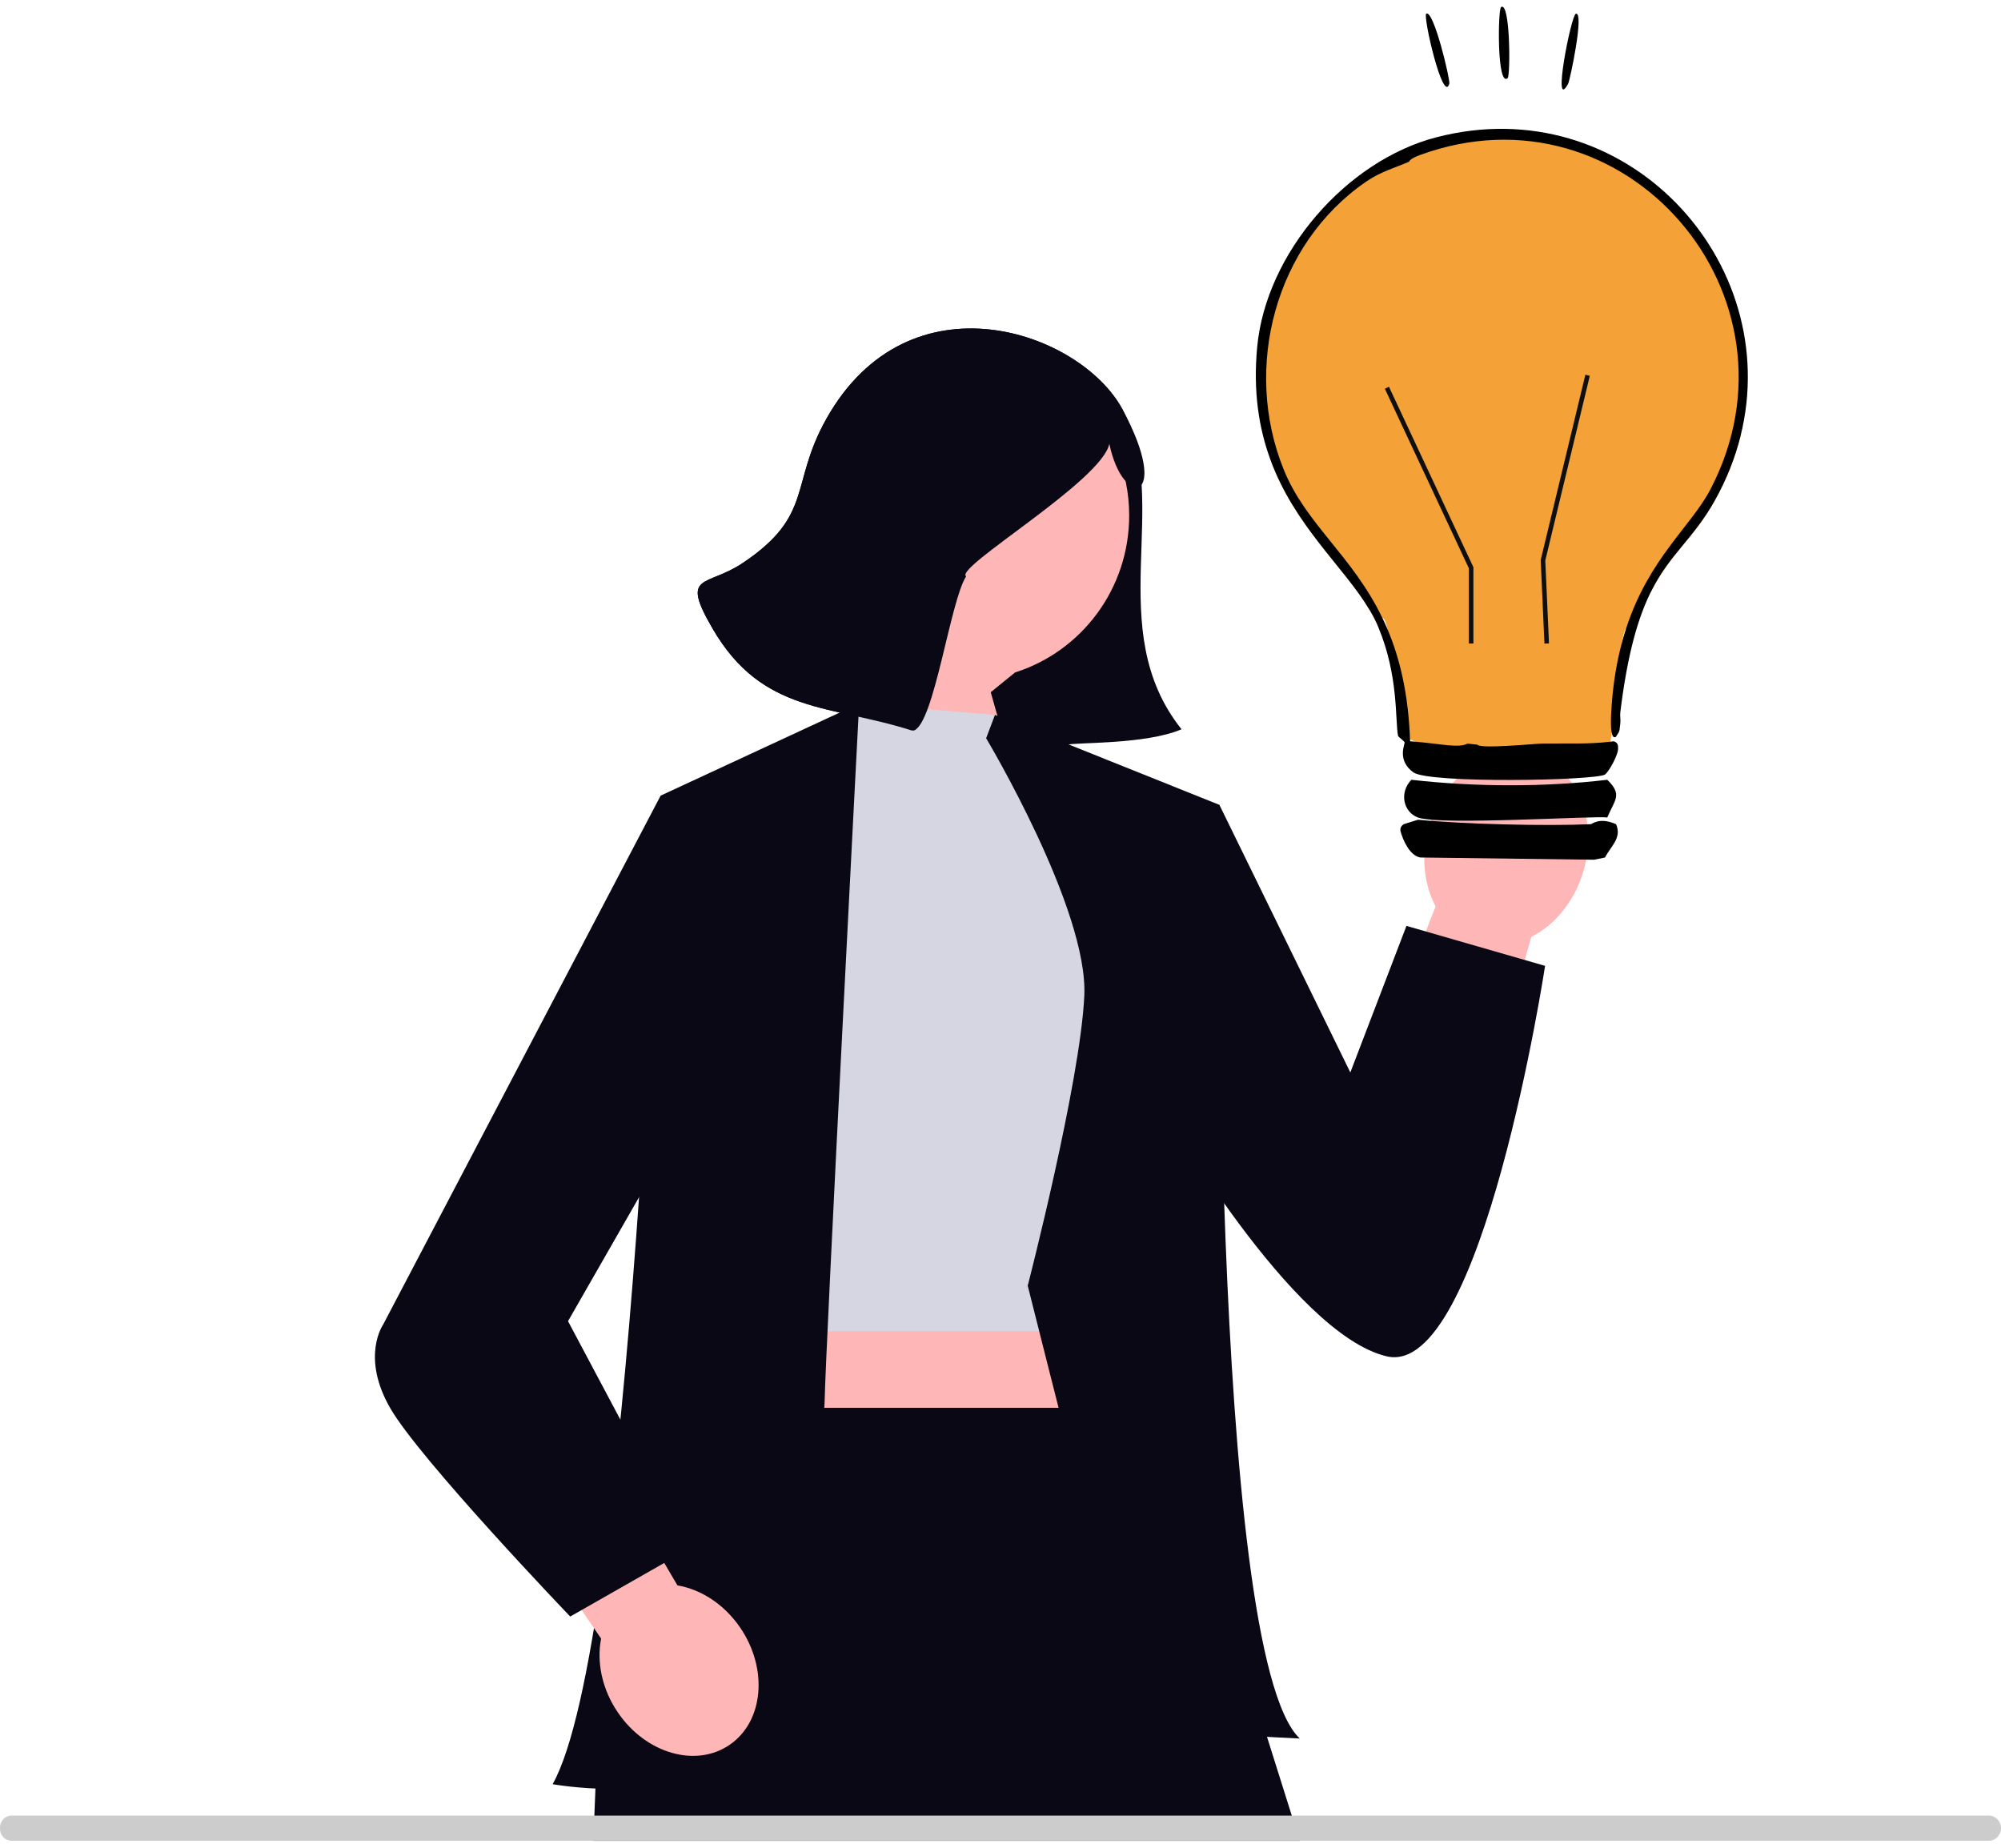 <svg width="144" height="133" viewBox="0 0 144 133" fill="none" xmlns="http://www.w3.org/2000/svg">
<g clip-path="url(#clip0_598_414)">
<path d="M76.851 53.946C76.882 54.061 76.8 54.141 76.681 54.118C74.366 53.155 66.304 49.269 66.162 46.945C74.717 50.541 80.828 36.749 79.832 31.939C79.298 34.618 74.145 37.964 71.825 37.44C71.565 37.382 68.638 40.85 69.525 41.481C68.379 43.266 67.233 52.021 65.777 52.571C65.729 52.589 65.66 52.555 65.607 52.571C59.764 50.697 54.879 51.401 51.296 45.264C48.919 41.192 50.815 42.277 53.426 40.535C58.603 37.083 56.806 34.875 59.474 30.133C65.427 19.551 77.718 23.823 80.769 29.445C84.39 36.117 79.278 45.269 85.028 52.485C82.431 53.6 77.412 53.41 76.766 53.602C76.43 53.702 76.846 53.929 76.851 53.946Z" fill="#090814"/>
<path d="M57.803 37.1C57.803 30.563 63.054 25.264 69.532 25.264C76.009 25.264 81.26 30.563 81.26 37.1C81.26 42.402 77.806 46.889 73.046 48.396L71.297 49.818L74.436 60.906L70.778 63.518L59.22 53.797C59.22 53.797 61.717 50.587 63.056 46.968C59.891 44.849 57.803 41.221 57.803 37.1Z" fill="#FFB6B6"/>
<path d="M110.199 67.427L101.796 96.897L93.298 90.945L103.312 65.233C102.439 63.601 102.222 61.455 102.885 59.335C104.046 55.624 107.453 53.402 110.496 54.371C113.539 55.341 115.065 59.135 113.904 62.845C113.241 64.966 111.843 66.597 110.199 67.427Z" fill="#FFB6B6"/>
<path d="M82.155 79.063H51.844V114.692H82.155V79.063Z" fill="#FFB6B6"/>
<path d="M62.019 50.653L54.813 67.259L55.526 95.8H79.879L80.644 65.516L71.602 51.452L62.019 50.653Z" fill="#D6D6E3"/>
<path d="M47.542 57.261C47.542 57.261 45.433 118.329 39.769 128.407C39.769 128.407 47.596 129.784 49.587 126.936C51.578 124.089 59.257 105.133 59.34 100.935C59.423 96.737 61.829 50.632 61.829 50.632L47.542 57.261Z" fill="#090814"/>
<path d="M70.966 53.13L71.602 51.452L87.753 57.925C87.753 57.925 86.999 118.953 93.537 125.12C93.537 125.12 82.615 124.594 82.252 124.342C81.889 124.089 73.959 92.531 73.959 92.531C73.959 92.531 77.739 77.912 78.031 71.669C78.323 65.427 70.966 53.13 70.966 53.13Z" fill="#090814"/>
<path d="M49.983 101.317L43.108 122.401L42.698 132.482H93.533L83.729 101.317H49.983Z" fill="#090814"/>
<path d="M83.655 59.118L87.753 57.925L97.175 77.183L101.214 66.635L111.191 69.512C111.191 69.512 106.656 99.213 99.8 97.615C92.944 96.018 83.655 79.707 83.655 79.707V59.118Z" fill="#090814"/>
<path d="M43.259 117.93L29.507 97.754L35.829 92.14L48.752 114.099C50.428 114.382 52.103 115.438 53.261 117.13C55.287 120.089 54.963 123.86 52.536 125.552C50.109 127.245 46.499 126.218 44.473 123.258C43.315 121.567 42.928 119.612 43.259 117.93Z" fill="#FFB6B6"/>
<path d="M49.983 58.964L47.542 57.261L27.575 95.323C27.575 95.323 25.954 97.619 28.068 101.317C30.182 105.015 41.035 116.34 41.035 116.34L49.587 111.466L40.877 95.084L49.087 80.751L49.983 58.964Z" fill="#090814"/>
<path d="M79.832 31.939C79.298 34.618 68.638 40.85 69.525 41.481C68.379 43.266 67.233 52.021 65.777 52.571C65.729 52.589 65.66 52.555 65.607 52.571C59.764 50.697 54.879 51.401 51.296 45.264C48.919 41.192 50.815 42.277 53.426 40.535C58.603 37.083 56.806 34.875 59.474 30.133C65.427 19.551 77.718 23.823 80.769 29.445C84.39 36.117 80.828 36.749 79.832 31.939Z" fill="#090814"/>
<path d="M125.586 27.599C125.586 28.884 125.472 30.165 125.247 31.414C124.862 32.951 124.256 34.495 123.41 36.01C121.856 38.795 120.19 39.835 118.821 42.563C118.586 42.747 118.343 42.913 118.097 43.074C117.605 43.395 117.551 44.964 117.027 45.234C117.024 45.237 117.02 45.237 117.017 45.241C116.92 45.309 116.831 45.644 116.746 46.148V46.155C116.482 47.713 116.253 50.884 115.99 52.759C115.954 52.986 115.922 53.194 115.886 53.378C115.797 53.875 115.704 54.191 115.601 54.231C114.328 54.728 113.786 54.047 112.391 54.231C111.643 54.332 107.82 54.951 107.042 54.951C104.835 54.951 103.64 54.191 101.854 53.378C101.729 53.324 101.604 53.267 101.472 53.209C101.426 53.191 101.383 53.169 101.337 53.151C100.823 52.932 100.338 47.397 99.857 45.302C99.853 45.298 99.853 45.295 99.853 45.291C99.754 44.856 99.654 44.572 99.554 44.514C99.529 44.5 99.504 44.485 99.479 44.471C99.162 44.287 98.851 44.086 98.548 43.877C96.712 40.789 93.163 37.852 91.412 33.048C90.91 31.245 90.639 29.395 90.639 27.599C90.639 17.861 98.463 9.965 108.112 9.965C117.762 9.965 125.586 17.861 125.586 27.599Z" fill="#F4A237"/>
<path d="M125.247 31.414C124.862 32.951 124.256 34.495 123.41 36.01C121.856 38.795 120.19 39.835 118.821 42.563C117.912 44.381 117.131 46.947 116.603 51.273C116.571 51.528 116.639 51.82 116.603 52.072C116.521 52.63 116.621 52.529 116.285 53.033C116.132 53.119 116.039 52.997 115.99 52.759C115.897 52.36 115.922 51.622 115.968 50.952C116.089 49.124 116.364 47.541 116.746 46.155V46.148C116.831 45.835 116.924 45.532 117.017 45.241C118.668 40.166 121.713 37.867 123.093 35.211C130.343 21.29 116.945 5.75 102.189 11.156C101.397 11.447 101.44 11.617 101.397 11.638C100.288 12.124 99.386 12.336 98.309 13.074C91.769 17.565 89.423 26.451 92.372 33.771C93.969 37.734 97.314 39.969 99.479 44.471C99.607 44.733 99.732 45.007 99.853 45.291C99.853 45.295 99.853 45.298 99.857 45.302C100.727 47.364 101.344 49.894 101.472 53.209C101.476 53.256 101.479 53.303 101.479 53.349C101.608 53.36 101.733 53.367 101.854 53.378C103.747 53.544 104.974 53.849 105.609 53.518L106.308 53.59C106.54 53.918 110.434 53.518 111.058 53.511H111.218C112.769 53.49 114.335 53.569 115.886 53.378C115.965 53.371 116.047 53.36 116.125 53.349C116.528 53.464 116.421 53.81 116.442 53.831C116.492 54.285 115.747 55.599 115.494 55.746C114.763 56.178 102.852 56.398 101.715 55.588C100.513 54.731 101.105 53.547 101.084 53.432C101.062 53.331 100.624 53.043 100.606 52.95C100.392 51.726 100.645 48.62 99.183 45.119C99.008 44.697 98.794 44.287 98.548 43.877C96.712 40.789 93.163 37.852 91.412 33.048C90.6 30.824 90.171 28.204 90.471 24.983C91.102 18.217 96.886 11.559 103.377 9.878C116.96 6.358 128.428 18.789 125.247 31.414Z" fill="#010001"/>
<path d="M115.664 56.12C116.795 57.205 116.191 57.572 115.664 58.837C115 58.686 103.629 59.419 102.045 58.837C100.983 58.446 100.681 57.037 101.57 56.12C106.099 56.638 111.156 56.657 115.664 56.12Z" fill="#010001"/>
<path d="M116.298 59.316C116.743 60.314 115.892 60.927 115.506 61.713L114.714 61.873L102.203 61.713C101.449 61.567 100.973 60.502 100.778 59.795C100.802 59.783 100.689 59.538 101.016 59.316L102.045 58.996C105.294 59.315 111.234 59.461 114.477 59.316C114.573 59.312 115.104 58.786 116.298 59.316Z" fill="#010001"/>
<path d="M108.021 0.51C108.69 0.049 108.703 5.449 108.496 5.625C107.715 6.289 107.796 0.665 108.021 0.51Z" fill="#010001"/>
<path d="M102.636 0.99C103.163 0.648 104.378 5.759 104.299 6.024C103.852 7.529 102.389 1.151 102.636 0.99Z" fill="#010001"/>
<path d="M113.405 0.99C114.033 0.823 112.977 5.794 112.851 6.024C111.664 8.205 113.064 1.08 113.405 0.99Z" fill="#010001"/>
<path d="M106.033 46.313H105.705V40.9L99.659 27.977L99.956 27.836L106.033 40.825V46.313Z" fill="#0F0F10"/>
<path d="M111.144 46.321L110.875 40.306L110.88 40.283L114.09 26.967L114.409 27.046L111.205 40.339L111.472 46.306L111.144 46.321Z" fill="#0F0F10"/>
<path d="M143.215 132.476H0.774C0.313 132.44 -0.028 132.035 0.002 131.57C-0.028 131.109 0.313 130.704 0.774 130.668H143.215C143.621 130.719 143.942 131.043 143.992 131.453C144.057 131.954 143.711 132.41 143.215 132.476Z" fill="#CCCCCC"/>
</g>
<defs>
<clipPath id="clip0_598_414">
<rect width="144" height="132" fill="white" transform="translate(0 0.482)"/>
</clipPath>
</defs>
</svg>
